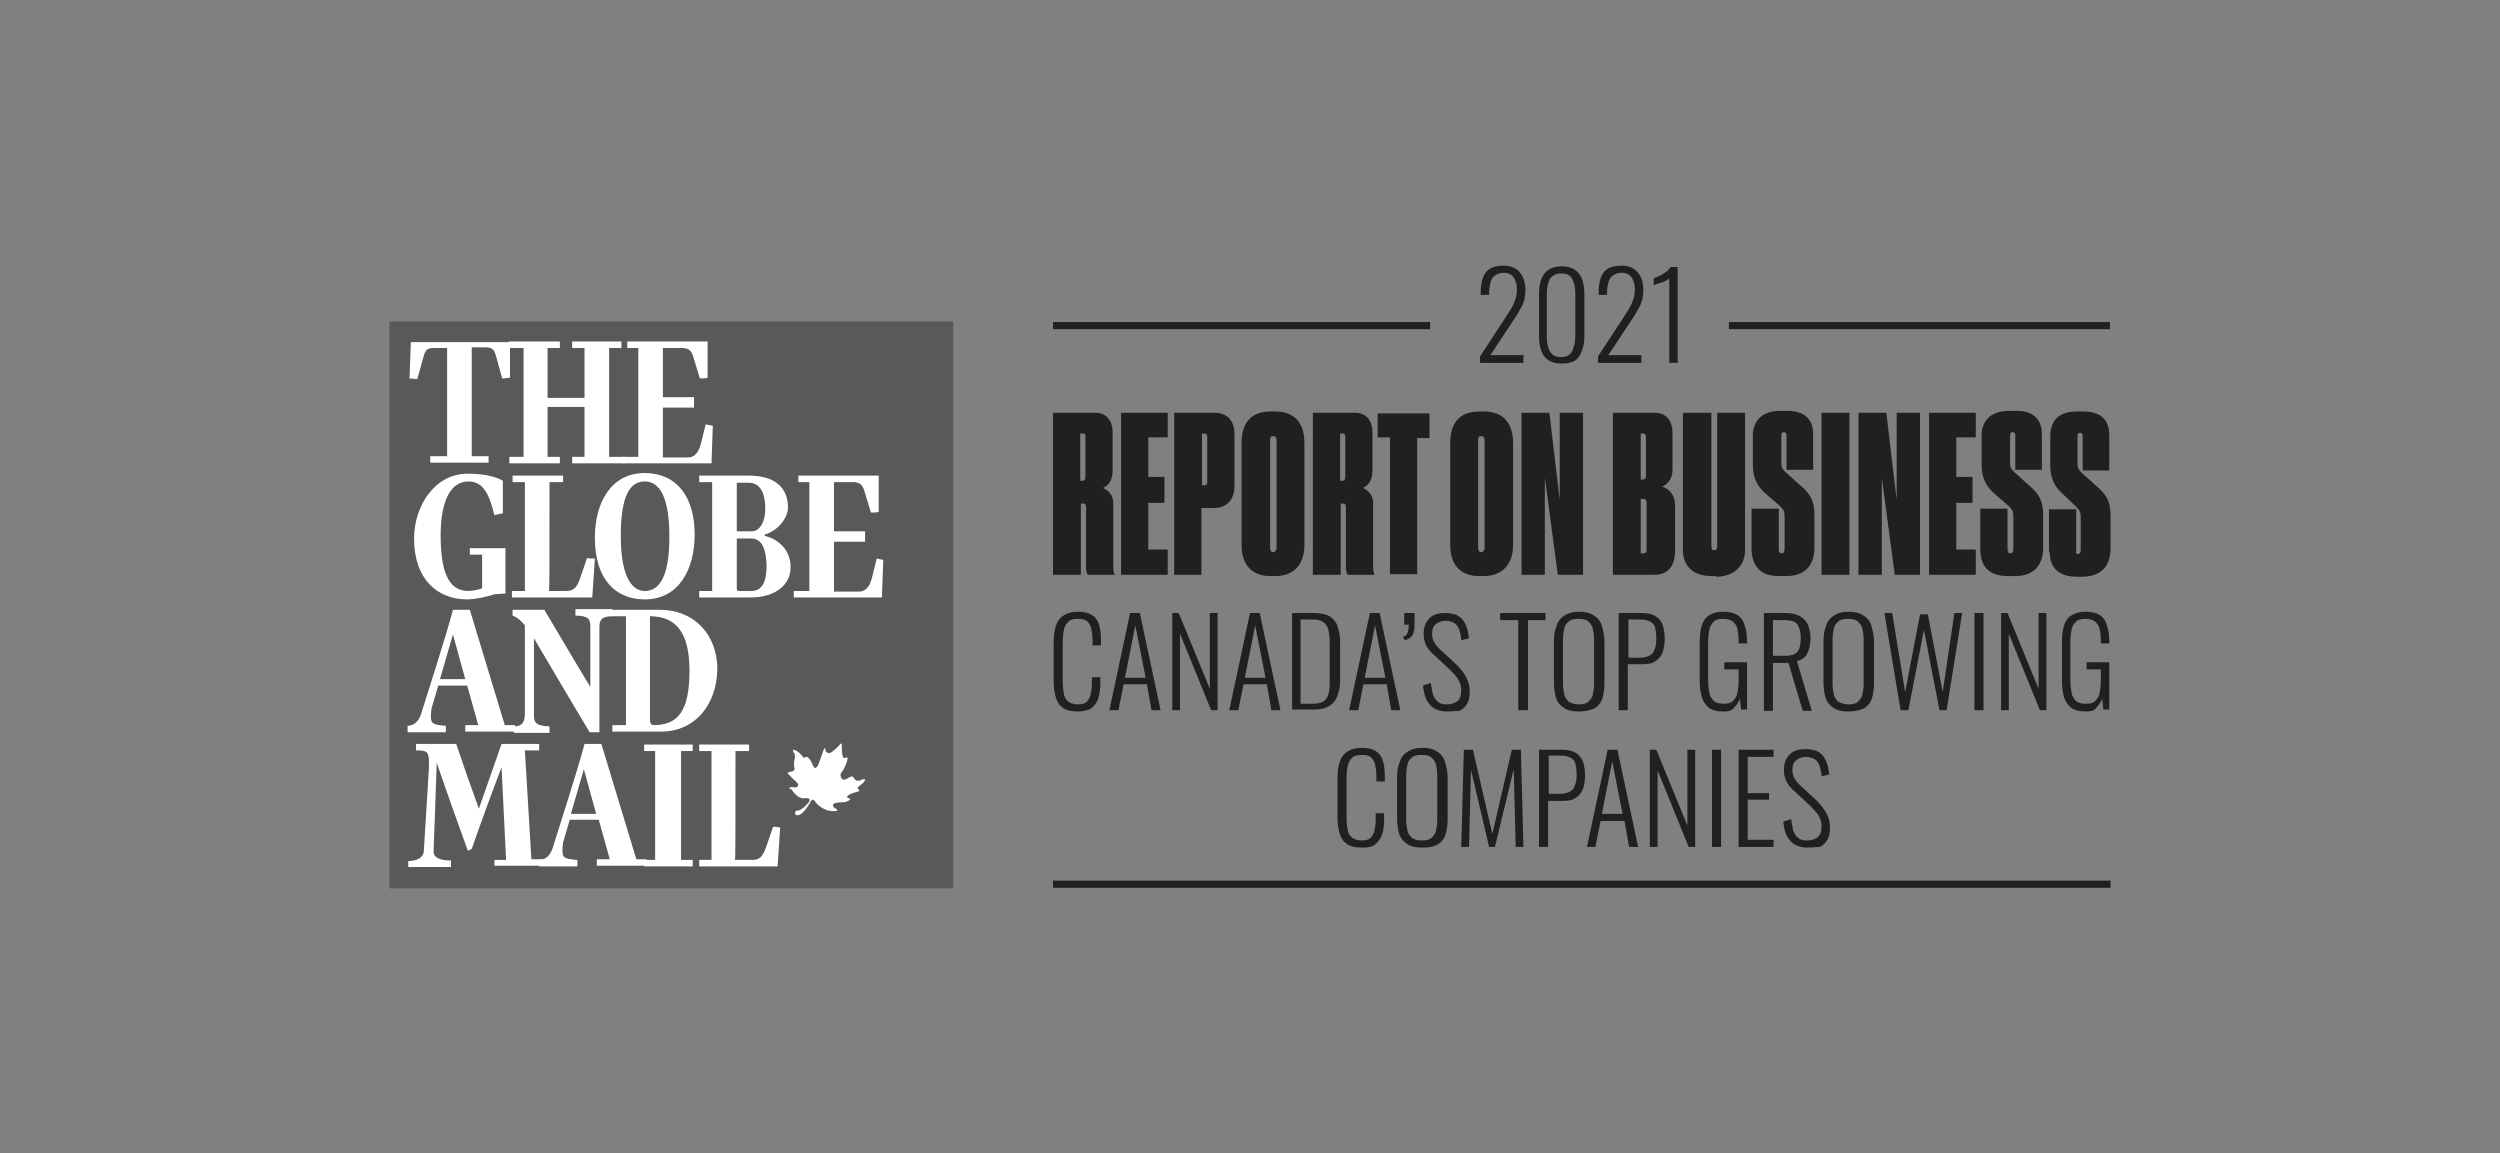 <?xml version="1.0" encoding="UTF-8"?> <!-- Generator: Adobe Illustrator 25.4.1, SVG Export Plug-In . SVG Version: 6.00 Build 0) --> <svg xmlns="http://www.w3.org/2000/svg" xmlns:xlink="http://www.w3.org/1999/xlink" id="Layer_1" x="0px" y="0px" viewBox="0 0 385.8 178" style="enable-background:new 0 0 385.8 178;" xml:space="preserve"><rect x="0" y="0" width="385.8" height="178" fill="#808080" stroke="none"/> <style type="text/css"> .st0{fill:#202020;} .st1{fill:#595959;} .st2{fill-rule:evenodd;clip-rule:evenodd;fill:#FFFFFF;} </style> <g> <path class="st0" d="M167.5,73.6c0,0.4-0.1,0.6-0.5,0.6h-0.3v-7.3h0.4c0.4,0,0.4,0.2,0.4,0.6V73.6z M172,88.7v-0.1 c-0.1-0.2-0.2-0.6-0.2-1.1v-9.9c0-1.3-0.9-2-1.6-2.3c0.7-0.3,1.5-1,1.5-2.7v-5.9c0-2-1.2-3-2.6-3h-6.6v25h4.3v-11h0.3 c0.4,0,0.5,0.2,0.5,0.6v9.4c0,0.4,0.1,0.8,0.3,1H172z M173,63.7v25h7.2v-3.9h-3v-7.2h2.5v-4h-2.5v-6.1h3v-3.8H173z M186.3,74.3 c0,0.5-0.1,0.6-0.5,0.6h-0.3v-8h0.3c0.4,0,0.5,0.2,0.5,0.6V74.3z M190.5,75v-8c0-2.3-1.3-3.3-3.1-3.3h-6.2v25h4.2V78.4h2 C189.1,78.4,190.5,77.3,190.5,75 M197,84.5c0,0.4-0.2,0.7-0.5,0.7s-0.5-0.2-0.5-0.7V68c0-0.5,0.1-0.7,0.5-0.7s0.5,0.3,0.5,0.7V84.5 z M201.3,84.1V68.4c0-3-1.4-4.9-4.5-4.9h-0.7c-3.2,0-4.5,1.9-4.5,4.9v15.7c0,3.1,1.6,4.8,4.5,4.8h0.7 C199.6,88.9,201.3,87.2,201.3,84.1 M207.6,73.6c0,0.4-0.1,0.6-0.5,0.6h-0.3v-7.3h0.4c0.4,0,0.4,0.2,0.4,0.6V73.6z M212.1,88.7v-0.1 c-0.1-0.2-0.2-0.6-0.2-1.1v-9.9c0-1.3-0.9-2-1.6-2.3c0.7-0.3,1.5-1,1.5-2.7v-5.9c0-2-1.2-3-2.6-3h-6.6v25h4.3v-11h0.3 c0.4,0,0.5,0.2,0.5,0.6v9.4c0,0.4,0.1,0.8,0.3,1H212.1z M212.6,63.7v3.8h1.9v21.1h4.2V67.6h1.9v-3.8H212.6z M229.1,84.5 c0,0.4-0.2,0.7-0.5,0.7s-0.5-0.2-0.5-0.7V68c0-0.5,0.1-0.7,0.5-0.7c0.4,0,0.5,0.3,0.5,0.7V84.5z M233.5,84.1V68.4 c0-3-1.4-4.9-4.5-4.9h-0.7c-3.2,0-4.5,1.9-4.5,4.9v15.7c0,3.1,1.6,4.8,4.5,4.8h0.7C231.7,88.9,233.5,87.2,233.5,84.1 M240.7,63.7 l0,13.5l-1.6-13.5h-4.3v25h3.6l0-15l2,15h3.9v-25H240.7z M254.1,84.8c0,0.4-0.1,0.6-0.5,0.6h-0.4v-8.4h0.4c0.4,0,0.5,0.2,0.5,0.7 V84.8z M254,73.4c0,0.4-0.1,0.6-0.5,0.6h-0.3v-7.1h0.3c0.4,0,0.5,0.2,0.5,0.6V73.4z M256.5,75.1c0.5-0.2,1.6-0.9,1.6-2.6v-5.6 c0-2.2-1.1-3.2-2.8-3.2h-6.4v25h6.4c2.1,0,3.2-1.3,3.2-3.8v-6.8C258.5,76,257.2,75.3,256.5,75.1 M264.8,89c3,0,4.5-1.9,4.5-4.1 V63.7H265v20.6c0,0.4-0.1,0.6-0.5,0.6c-0.3,0-0.4-0.2-0.4-0.6V63.7h-4.4v21.1c0,2.2,1.2,4.1,4.5,4.1H264.8z M274.6,88.9h1 c3.1,0,4.4-1.8,4.4-4.4v-5c0-2.2-0.6-3.3-2.3-4.7l-2.1-1.9c-0.5-0.5-0.7-0.7-0.7-1.4v-4.3c0-0.4,0.1-0.5,0.4-0.5 c0.3,0,0.4,0.2,0.4,0.5v5.3h4.1v-5.5c0-2-1-3.6-4-3.6h-1c-3,0-4.3,1.6-4.3,3.9v4.4c0,1.9,0.6,3.3,2,4.5l2.2,1.9 c0.6,0.6,0.7,0.9,0.7,1.7v4.9c0,0.4-0.1,0.7-0.5,0.7c-0.3,0-0.4-0.3-0.4-0.7v-6.2h-4.2v6.5C270.5,87.6,271.8,88.9,274.6,88.9 M281.1,88.7h4.3v-25h-4.3V88.7z M292.7,63.7l0,13.5l-1.6-13.5h-4.3v25h3.6l0-15l2,15h3.9v-25H292.7z M297.7,63.7v25h7.2v-3.9h-3 v-7.2h2.5v-4h-2.5v-6.1h3v-3.8H297.7z M309.9,88.9h1c3.1,0,4.4-1.8,4.4-4.4v-5c0-2.2-0.6-3.3-2.3-4.7l-2.1-1.9 c-0.5-0.5-0.7-0.7-0.7-1.4v-4.3c0-0.4,0.1-0.5,0.4-0.5c0.3,0,0.4,0.2,0.4,0.5v5.3h4.1v-5.5c0-2-1-3.6-4-3.6h-1 c-3,0-4.3,1.6-4.3,3.9v4.4c0,1.9,0.6,3.3,2,4.5l2.2,1.9c0.6,0.6,0.7,0.9,0.7,1.7v4.9c0,0.4-0.1,0.7-0.5,0.7c-0.3,0-0.4-0.3-0.4-0.7 v-6.2h-4.2v6.5C305.7,87.6,307.1,88.9,309.9,88.9 M316.3,85.1c0,2.5,1.4,3.9,4.2,3.9h0.8c3.1,0,4.4-1.8,4.4-4.4v-5 c0-2.2-0.6-3.3-2.3-4.7l-2.1-1.9c-0.5-0.5-0.7-0.7-0.7-1.4v-4.3c0-0.4,0.1-0.5,0.4-0.5c0.3,0,0.4,0.2,0.4,0.5v5.3h4.1v-5.5 c0-2-1-3.6-4-3.6h-1c-3,0-4.1,1.6-4.1,3.9v4.4c0,1.9,0.6,3.3,2,4.5l2,1.9c0.6,0.6,0.7,0.9,0.7,1.7v4.9c0,0.4-0.1,0.7-0.5,0.7 c-0.3,0-0.2-0.3-0.2-0.7v-6.2h-4.2V85.1"></path> <g> <g> <rect x="162.5" y="135.9" class="st0" width="163.2" height="1.1"></rect> </g> </g> <g> <rect x="162.5" y="49.7" class="st0" width="58.2" height="1.1"></rect> <rect x="266.8" y="49.7" class="st0" width="58.8" height="1.1"></rect> </g> <g> <path class="st0" d="M166.3,109.8c-1,0-1.8-0.2-2.3-0.6c-0.6-0.4-0.9-1-1.1-1.7c-0.2-0.7-0.3-1.5-0.3-2.4v-6 c0-0.9,0.1-1.7,0.3-2.4c0.2-0.7,0.6-1.3,1.2-1.7c0.6-0.4,1.3-0.6,2.3-0.6c0.9,0,1.6,0.2,2.1,0.5c0.5,0.3,0.9,0.8,1.1,1.5 s0.3,1.4,0.3,2.3v0.9h-1.3v-0.9c0-0.7-0.1-1.2-0.2-1.7c-0.1-0.5-0.3-0.8-0.6-1.1c-0.3-0.3-0.8-0.4-1.4-0.4c-0.7,0-1.2,0.1-1.5,0.4 c-0.3,0.3-0.6,0.7-0.7,1.2c-0.1,0.5-0.2,1.1-0.2,1.8v6.4c0,0.7,0.1,1.4,0.2,1.9c0.1,0.5,0.4,0.9,0.7,1.1c0.3,0.2,0.8,0.4,1.4,0.4 c0.6,0,1.1-0.1,1.4-0.4c0.3-0.3,0.5-0.7,0.6-1.1c0.1-0.5,0.2-1.1,0.2-1.7v-1h1.3v0.9c0,0.9-0.1,1.7-0.3,2.3 c-0.2,0.7-0.6,1.2-1.1,1.6C168,109.6,167.2,109.8,166.3,109.8z"></path> <path class="st0" d="M171.2,109.6l3.2-15h1.5l3.2,15h-1.4l-0.7-4h-3.6l-0.8,4H171.2z M173.6,104.6h3.2l-1.6-8.1L173.6,104.6z"></path> <path class="st0" d="M180.9,109.6v-15h1l4.8,11.7V94.6h1.2v15h-1l-4.8-11.8v11.8H180.9z"></path> <path class="st0" d="M189.7,109.6l3.2-15h1.5l3.2,15h-1.4l-0.7-4h-3.6l-0.8,4H189.7z M192.1,104.6h3.2l-1.6-8.1L192.1,104.6z"></path> <path class="st0" d="M199.4,109.6v-15h3.3c1.1,0,1.9,0.2,2.5,0.5c0.6,0.4,1,0.9,1.2,1.5s0.4,1.4,0.4,2.3v6c0,0.9-0.1,1.7-0.4,2.4 c-0.2,0.7-0.6,1.2-1.2,1.6c-0.6,0.4-1.4,0.6-2.4,0.6H199.4z M200.8,108.6h1.9c0.8,0,1.4-0.2,1.7-0.5c0.4-0.3,0.6-0.8,0.7-1.4 c0.1-0.6,0.1-1.2,0.1-2v-5.6c0-0.8-0.1-1.4-0.2-1.9c-0.1-0.5-0.4-0.9-0.8-1.2c-0.4-0.3-0.9-0.4-1.7-0.4h-1.8V108.6z"></path> <path class="st0" d="M208.2,109.6l3.2-15h1.5l3.2,15h-1.4l-0.7-4h-3.6l-0.8,4H208.2z M210.6,104.6h3.2l-1.6-8.1L210.6,104.6z"></path> <path class="st0" d="M216.8,98.8l-0.3-0.5c0.3-0.1,0.6-0.3,0.7-0.6c0.1-0.3,0.2-0.7,0.2-1.3h-0.7v-1.8h1.6c0,0.3,0,0.5,0,0.8 s0,0.5,0,0.8c0,0.8-0.1,1.4-0.3,1.8C217.7,98.4,217.3,98.7,216.8,98.8z"></path> <path class="st0" d="M223.3,109.8c-0.8,0-1.5-0.2-2-0.5c-0.5-0.3-0.9-0.8-1.2-1.4c-0.3-0.6-0.4-1.3-0.5-2.1l1.2-0.4 c0.1,0.6,0.2,1.2,0.3,1.7c0.2,0.5,0.4,0.9,0.8,1.2c0.3,0.3,0.8,0.4,1.4,0.4c0.7,0,1.2-0.2,1.6-0.5c0.4-0.3,0.6-0.9,0.6-1.7 c0-0.7-0.2-1.2-0.5-1.7c-0.3-0.5-0.8-1-1.3-1.5l-2.7-2.5c-0.5-0.5-0.8-0.9-1-1.4s-0.3-1-0.3-1.6c0-1,0.3-1.8,0.9-2.4 c0.6-0.6,1.4-0.8,2.5-0.8c0.5,0,1,0.1,1.4,0.2c0.4,0.1,0.8,0.4,1.1,0.7c0.3,0.3,0.5,0.7,0.7,1.2c0.2,0.5,0.3,1.1,0.4,1.8l-1.2,0.3 c0-0.6-0.2-1.2-0.3-1.6c-0.2-0.5-0.4-0.8-0.7-1c-0.3-0.2-0.8-0.4-1.4-0.4c-0.6,0-1.1,0.2-1.5,0.5c-0.4,0.3-0.6,0.8-0.6,1.5 c0,0.4,0.1,0.8,0.2,1.1c0.2,0.3,0.4,0.7,0.8,1.1l2.7,2.5c0.6,0.6,1.1,1.2,1.5,1.9c0.4,0.7,0.6,1.4,0.6,2.3c0,0.8-0.1,1.4-0.4,1.9 c-0.3,0.5-0.7,0.9-1.2,1.1C224.6,109.7,224,109.8,223.3,109.8z"></path> <path class="st0" d="M234.3,109.6V95.7h-2.8v-1.1h7v1.1h-2.7v13.9H234.3z"></path> <path class="st0" d="M243.6,109.8c-1,0-1.8-0.2-2.3-0.6c-0.6-0.4-1-0.9-1.2-1.6c-0.2-0.7-0.3-1.5-0.3-2.4V99 c0-0.9,0.1-1.7,0.4-2.4c0.2-0.7,0.6-1.2,1.2-1.6c0.6-0.4,1.3-0.6,2.3-0.6c1,0,1.7,0.2,2.3,0.6c0.6,0.4,1,0.9,1.2,1.6 c0.2,0.7,0.4,1.5,0.4,2.4v6.3c0,0.9-0.1,1.7-0.3,2.4c-0.2,0.7-0.6,1.2-1.2,1.6C245.4,109.6,244.6,109.8,243.6,109.8z M243.6,108.7 c0.7,0,1.2-0.1,1.5-0.4c0.3-0.3,0.6-0.6,0.7-1.1c0.1-0.5,0.2-1,0.2-1.7v-6.8c0-0.6-0.1-1.2-0.2-1.7c-0.1-0.5-0.4-0.8-0.7-1.1 c-0.3-0.3-0.9-0.4-1.5-0.4c-0.7,0-1.2,0.1-1.5,0.4c-0.4,0.3-0.6,0.6-0.7,1.1c-0.1,0.5-0.2,1-0.2,1.7v6.8c0,0.6,0.1,1.2,0.2,1.7 c0.1,0.5,0.4,0.8,0.7,1.1C242.5,108.5,243,108.7,243.6,108.7z"></path> <path class="st0" d="M249.8,109.6v-15h3.6c0.9,0,1.6,0.2,2.1,0.5c0.5,0.3,0.9,0.8,1.1,1.4c0.2,0.6,0.3,1.3,0.3,2.1 c0,0.7-0.1,1.4-0.3,2c-0.2,0.6-0.6,1.1-1.1,1.4c-0.5,0.4-1.2,0.5-2.1,0.5h-2.2v7.1H249.8z M251.2,101.5h1.8c0.6,0,1.1-0.1,1.5-0.3 c0.4-0.2,0.7-0.5,0.8-0.9c0.2-0.4,0.3-1,0.3-1.7c0-0.8-0.1-1.4-0.2-1.8c-0.1-0.4-0.4-0.7-0.8-0.9c-0.4-0.2-0.9-0.3-1.5-0.3h-1.8 V101.5z"></path> <path class="st0" d="M265.9,109.8c-0.9,0-1.7-0.2-2.2-0.6c-0.5-0.4-0.9-1-1.1-1.7c-0.2-0.7-0.3-1.6-0.3-2.5v-5.9 c0-1,0.1-1.8,0.3-2.5c0.2-0.7,0.6-1.3,1.1-1.6c0.6-0.4,1.3-0.6,2.3-0.6c0.9,0,1.6,0.2,2.1,0.5c0.5,0.3,0.9,0.8,1.1,1.5 c0.2,0.6,0.4,1.4,0.4,2.4v0.5h-1.3v-0.5c0-0.7-0.1-1.3-0.2-1.8c-0.1-0.5-0.4-0.8-0.7-1.1c-0.3-0.2-0.8-0.4-1.4-0.4 c-0.7,0-1.2,0.1-1.5,0.4c-0.3,0.3-0.6,0.7-0.7,1.2c-0.1,0.5-0.2,1.1-0.2,1.8v6.2c0,0.7,0.1,1.4,0.2,1.9c0.1,0.5,0.4,0.9,0.7,1.2 c0.4,0.3,0.8,0.4,1.5,0.4c0.6,0,1.1-0.1,1.4-0.4c0.3-0.3,0.6-0.7,0.7-1.2c0.1-0.5,0.2-1.2,0.2-1.9v-1.8h-2.2v-1.1h3.5v7.3h-0.9 l-0.2-1.7c-0.2,0.6-0.5,1-0.9,1.4C267.3,109.7,266.7,109.8,265.9,109.8z"></path> <path class="st0" d="M272.2,109.6v-15h3.4c0.9,0,1.7,0.2,2.2,0.5c0.5,0.3,0.9,0.7,1.2,1.3c0.2,0.6,0.4,1.3,0.4,2 c0,0.6-0.1,1.1-0.2,1.6c-0.1,0.5-0.3,0.9-0.6,1.3c-0.3,0.3-0.7,0.6-1.3,0.7l2.3,7.7h-1.4l-2.2-7.4h-2.4v7.4H272.2z M273.6,101.2 h1.9c0.6,0,1.1-0.1,1.5-0.3c0.3-0.2,0.6-0.5,0.7-0.9c0.1-0.4,0.2-0.9,0.2-1.5c0-0.9-0.2-1.6-0.5-2.1c-0.3-0.5-1-0.7-1.9-0.7h-1.9 V101.2z"></path> <path class="st0" d="M285.2,109.8c-1,0-1.8-0.2-2.3-0.6c-0.6-0.4-1-0.9-1.2-1.6c-0.2-0.7-0.3-1.5-0.3-2.4V99 c0-0.9,0.1-1.7,0.4-2.4c0.2-0.7,0.6-1.2,1.2-1.6c0.6-0.4,1.3-0.6,2.3-0.6c1,0,1.7,0.2,2.3,0.6c0.6,0.4,1,0.9,1.2,1.6 c0.2,0.7,0.4,1.5,0.4,2.4v6.3c0,0.9-0.1,1.7-0.3,2.4c-0.2,0.7-0.6,1.2-1.2,1.6C287,109.6,286.2,109.8,285.2,109.8z M285.2,108.7 c0.7,0,1.2-0.1,1.5-0.4c0.3-0.3,0.6-0.6,0.7-1.1c0.1-0.5,0.2-1,0.2-1.7v-6.8c0-0.6-0.1-1.2-0.2-1.7c-0.1-0.5-0.4-0.8-0.7-1.1 c-0.3-0.3-0.9-0.4-1.5-0.4c-0.7,0-1.2,0.1-1.5,0.4c-0.4,0.3-0.6,0.6-0.7,1.1c-0.1,0.5-0.2,1-0.2,1.7v6.8c0,0.6,0.1,1.2,0.2,1.7 c0.1,0.5,0.4,0.8,0.7,1.1C284.1,108.5,284.6,108.7,285.2,108.7z"></path> <path class="st0" d="M293.3,109.6l-2.5-15h1.2l2,12.2l2.3-12h1.2l2.3,12l1.8-12.2h1.2l-2.4,15h-1.1l-2.4-12.4l-2.4,12.4H293.3z"></path> <path class="st0" d="M304.7,109.6v-15h1.4v15H304.7z"></path> <path class="st0" d="M308.8,109.6v-15h1l4.8,11.7V94.6h1.2v15h-1L310,97.8v11.8H308.8z"></path> <path class="st0" d="M321.8,109.8c-0.9,0-1.7-0.2-2.2-0.6c-0.5-0.4-0.9-1-1.1-1.7c-0.2-0.7-0.3-1.6-0.3-2.5v-5.9 c0-1,0.1-1.8,0.3-2.5c0.2-0.7,0.6-1.3,1.1-1.6c0.6-0.4,1.3-0.6,2.3-0.6c0.9,0,1.6,0.2,2.1,0.5c0.5,0.3,0.9,0.8,1.1,1.5 c0.2,0.6,0.4,1.4,0.4,2.4v0.5h-1.3v-0.5c0-0.7-0.1-1.3-0.2-1.8c-0.1-0.5-0.4-0.8-0.7-1.1c-0.3-0.2-0.8-0.4-1.4-0.4 c-0.7,0-1.2,0.1-1.5,0.4c-0.3,0.3-0.6,0.7-0.7,1.2c-0.1,0.5-0.2,1.1-0.2,1.8v6.2c0,0.7,0.1,1.4,0.2,1.9c0.1,0.5,0.4,0.9,0.7,1.2 c0.4,0.3,0.8,0.4,1.5,0.4c0.6,0,1.1-0.1,1.4-0.4c0.3-0.3,0.6-0.7,0.7-1.2c0.1-0.5,0.2-1.2,0.2-1.9v-1.8h-2.2v-1.1h3.5v7.3h-0.9 l-0.2-1.7c-0.2,0.6-0.5,1-0.9,1.4C323.2,109.7,322.6,109.8,321.8,109.8z"></path> </g> <g> <path class="st0" d="M210.1,130.8c-1,0-1.8-0.2-2.3-0.6c-0.6-0.4-0.9-1-1.1-1.7c-0.2-0.7-0.3-1.5-0.3-2.4v-6 c0-0.9,0.1-1.7,0.3-2.4c0.2-0.7,0.6-1.3,1.2-1.7c0.6-0.4,1.3-0.6,2.3-0.6c0.9,0,1.6,0.2,2.1,0.5c0.5,0.3,0.9,0.8,1.1,1.5 c0.2,0.6,0.3,1.4,0.3,2.3v0.9h-1.3v-0.9c0-0.7-0.1-1.2-0.2-1.7c-0.1-0.5-0.3-0.8-0.6-1.1c-0.3-0.3-0.8-0.4-1.4-0.4 c-0.7,0-1.2,0.1-1.5,0.4c-0.3,0.3-0.6,0.7-0.7,1.2c-0.1,0.5-0.2,1.1-0.2,1.8v6.4c0,0.7,0.1,1.4,0.2,1.9c0.1,0.5,0.4,0.9,0.7,1.1 s0.8,0.4,1.4,0.4c0.6,0,1.1-0.1,1.4-0.4c0.3-0.3,0.5-0.7,0.6-1.1c0.1-0.5,0.2-1.1,0.2-1.7v-1h1.3v0.9c0,0.9-0.1,1.7-0.3,2.3 c-0.2,0.7-0.6,1.2-1.1,1.6C211.8,130.7,211.1,130.8,210.1,130.8z"></path> <path class="st0" d="M219.4,130.8c-1,0-1.8-0.2-2.3-0.6c-0.6-0.4-1-0.9-1.2-1.6c-0.2-0.7-0.3-1.5-0.3-2.4V120 c0-0.9,0.1-1.7,0.4-2.4c0.2-0.7,0.6-1.2,1.2-1.6c0.6-0.4,1.3-0.6,2.3-0.6c1,0,1.7,0.2,2.3,0.6c0.6,0.4,1,0.9,1.2,1.6 c0.2,0.7,0.4,1.5,0.4,2.4v6.3c0,0.9-0.1,1.7-0.3,2.4c-0.2,0.7-0.6,1.2-1.2,1.6C221.2,130.7,220.4,130.8,219.4,130.8z M219.4,129.7 c0.7,0,1.2-0.1,1.5-0.4c0.3-0.3,0.6-0.6,0.7-1.1c0.1-0.5,0.2-1,0.2-1.7v-6.8c0-0.6-0.1-1.2-0.2-1.7c-0.1-0.5-0.4-0.8-0.7-1.1 c-0.3-0.3-0.9-0.4-1.5-0.4c-0.7,0-1.2,0.1-1.5,0.4c-0.4,0.3-0.6,0.6-0.7,1.1c-0.1,0.5-0.2,1-0.2,1.7v6.8c0,0.6,0.1,1.2,0.2,1.7 c0.1,0.5,0.4,0.8,0.7,1.1C218.3,129.6,218.8,129.7,219.4,129.7z"></path> <path class="st0" d="M225.5,130.7l0.4-15h1.4l3,13l3-13h1.4l0.4,15h-1.2l-0.3-12l-2.9,12h-0.9l-2.8-11.9l-0.3,11.9H225.5z"></path> <path class="st0" d="M237.5,130.7v-15h3.6c0.9,0,1.6,0.2,2.1,0.5c0.5,0.3,0.9,0.8,1.1,1.4c0.2,0.6,0.3,1.3,0.3,2.1 c0,0.7-0.1,1.4-0.3,2c-0.2,0.6-0.6,1.1-1.1,1.4c-0.5,0.4-1.2,0.5-2.1,0.5h-2.2v7.1H237.5z M238.9,122.5h1.8c0.6,0,1.1-0.1,1.5-0.3 c0.4-0.2,0.7-0.5,0.8-0.9c0.2-0.4,0.3-1,0.3-1.7c0-0.8-0.1-1.4-0.2-1.8s-0.4-0.7-0.8-0.9c-0.4-0.2-0.9-0.3-1.5-0.3h-1.8V122.5z"></path> <path class="st0" d="M244.9,130.7l3.2-15h1.5l3.2,15h-1.4l-0.7-4H247l-0.8,4H244.9z M247.2,125.6h3.2l-1.6-8.1L247.2,125.6z"></path> <path class="st0" d="M254.6,130.7v-15h1l4.8,11.7v-11.7h1.2v15h-1l-4.8-11.8v11.8H254.6z"></path> <path class="st0" d="M264.2,130.7v-15h1.4v15H264.2z"></path> <path class="st0" d="M268.3,130.7v-15h5.4v1.1h-4v5.6h3.3v1h-3.3v6.2h4v1.1H268.3z"></path> <path class="st0" d="M278.9,130.8c-0.8,0-1.5-0.2-2-0.5c-0.5-0.3-0.9-0.8-1.2-1.4c-0.3-0.6-0.4-1.3-0.5-2.1l1.2-0.4 c0.1,0.6,0.2,1.2,0.3,1.7c0.2,0.5,0.4,0.9,0.8,1.2c0.3,0.3,0.8,0.4,1.4,0.4c0.7,0,1.2-0.2,1.6-0.5c0.4-0.3,0.6-0.9,0.6-1.7 c0-0.7-0.2-1.2-0.5-1.7c-0.3-0.5-0.8-1-1.3-1.5l-2.7-2.5c-0.5-0.5-0.8-0.9-1-1.4s-0.3-1-0.3-1.6c0-1,0.3-1.8,0.9-2.4 c0.6-0.6,1.4-0.8,2.5-0.8c0.5,0,1,0.1,1.4,0.2c0.4,0.1,0.8,0.4,1.1,0.7c0.3,0.3,0.5,0.7,0.7,1.2c0.2,0.5,0.3,1.1,0.4,1.8l-1.2,0.3 c0-0.6-0.2-1.2-0.3-1.6c-0.2-0.5-0.4-0.8-0.7-1c-0.3-0.2-0.8-0.4-1.4-0.4c-0.6,0-1.1,0.2-1.5,0.5c-0.4,0.3-0.6,0.8-0.6,1.5 c0,0.4,0.1,0.8,0.2,1.1c0.2,0.3,0.4,0.7,0.8,1.1l2.7,2.5c0.6,0.6,1.1,1.2,1.5,1.9c0.4,0.7,0.6,1.4,0.6,2.3c0,0.8-0.1,1.4-0.4,1.9 c-0.3,0.5-0.7,0.9-1.2,1.1C280.2,130.7,279.6,130.8,278.9,130.8z"></path> </g> </g> <g> <rect x="60.1" y="49.6" class="st1" width="87" height="87.5"></rect> <path class="st2" d="M78.7,52.7v5.6c-0.4,0-0.8,0.1-1.2,0.1l-1-3.6c-0.3-0.9-0.5-1.2-1.7-1.2h-2v16.8h2.6v1h-9v-1h2.6V53.7h-1.9 c-1.1,0-1.4,0.2-1.7,1.2l-1,3.6c-0.4,0-0.8-0.1-1.2-0.1l0.2-5.6H78.7"></path> <polyline class="st2" points="96.4,71.5 88.3,71.5 88.3,70.5 90.2,70.5 90.2,62.8 84.5,62.8 84.5,70.5 86.4,70.5 86.4,71.5 78.6,71.5 78.6,70.5 80.8,70.5 80.8,53.7 78.5,53.7 78.5,52.7 86.4,52.7 86.4,53.7 84.5,53.7 84.5,61.4 90.2,61.4 90.2,53.7 88.3,53.7 88.3,52.7 95.9,52.7 95.9,53.7 94,53.7 94,70.5 96.4,70.5 96.4,71.5 "></polyline> <path class="st2" d="M110,65.7l-0.2,5.8H96.1v-1h2.4V53.7h-1.7v-1h12.4v5.6c-0.4,0.1-0.8,0.1-1.2,0.1l-1-3.3 c-0.3-1-0.7-1.4-1.8-1.4h-2.9v7.6h4.8v1.6h-4.8c0,0.3,0,2.3,0,3.4c0,1.7,0,3.6,0,4.3h3.8c1,0,1.6-0.6,2-1.9l0.8-3.2L110,65.7"></path> <path class="st2" d="M78,91.6l-1.7,0.1c-1.1,0.4-3.1,0.8-4.2,0.8c-4.6,0-8.2-3.1-8.2-9.4c0-4.9,3.1-10,8.3-10 c3.1,0,4.8,0.7,5.4,1.1v5l-1.3,0.3c-0.8-3.2-1.7-5.2-4-5.2c-3.2,0-4.3,3.9-4.3,8.3c0,6.6,1.7,8.6,4.3,8.6c0.7,0,1.4-0.2,2.1-0.4 v-5.2h-1.9v-1H78V91.6"></path> <path class="st2" d="M79,91.2h2V74.4h-1.9v-1h7.8v1h-2.1c0,14.8,0,16.7-0.1,16.8h2.7c1.1,0,1.6-0.5,2.1-1.9l1.1-3.2 c0.4,0.1,0.7,0.1,1.2,0.1l-0.4,6H79V91.2"></path> <path class="st2" d="M103.3,82.8c0-7.5-2.3-8.5-3.8-8.5c-2.2,0-3.7,2-3.7,8.4c0,7,2.1,8.5,3.7,8.5 C101.5,91.2,103.3,89.5,103.3,82.8z M91.8,83c0-5.3,2.4-10,7.7-10c4.8,0,7.7,3.5,7.7,9.5c0,5.3-2.4,10-7.7,10 C95,92.5,91.8,89.4,91.8,83z"></path> <path class="st2" d="M115.9,83.1h-2.2v7.5c0,0.4,0,0.6,0.3,0.6h1.9c1.3,0,2.4-0.7,2.4-4C118.2,84.9,117.7,83.1,115.9,83.1z M113.7,82h2.3c1.3,0,2.1-1.6,2.1-3.4c0-3-1.1-4.1-2.5-4.1h-1.9V82z M115.8,92.2h-7.9v-1h2V74.4h-2v-1h7.7c3.9,0,6,1.8,6,4.9 c0,1.6-1.5,3.6-3.6,4.2v0.2c2.3,0.5,4,2.4,4,4.7C122.1,90.2,119.7,92.2,115.8,92.2z"></path> <path class="st2" d="M136.3,86.4l-0.2,5.8h-13.6v-1h2.4V74.4h-1.7v-1h12.4v5.6c-0.4,0.1-0.8,0.1-1.2,0.1l-1-3.3 c-0.3-1-0.7-1.4-1.8-1.4h-2.9V82h4.8v1.6h-4.8c0,0.3,0,2.3,0,3.4c0,1.7,0,3.6,0,4.3h3.8c1,0,1.6-0.6,2-1.9l0.8-3.2L136.3,86.4"></path> <path class="st2" d="M69.9,97.9l-2,6.9h3.9L69.9,97.9z M67.6,105.9l-1,3.4c-0.1,0.6-0.1,1-0.1,1.3c0,1.2,0.5,1.2,2.1,1.4h0.2v1 h-5.9v-1h0c1.2,0,1.9-1,2.2-2.2c0,0,4.1-12.8,4.8-15.7h2.6l5.4,17.8h1.6v1h-7.7v-1h2l-1.7-6.1H67.6z"></path> <path class="st2" d="M94.6,95.1c-1.4,0-2.1,0.3-2.1,1.6v16.3H91c-2.9-4.8-5.7-9.6-8.6-14.5v11.7c0,1.2,0.1,1.8,2.4,1.9v1h-5.5v-1 c0.9,0,1.7-0.3,1.7-1.9V96.5c-0.5-0.6-1.1-1.2-1.9-1.5v-0.9h4.9c2.4,4,4.7,8,7.1,11.9v-9.4c0-1-0.3-1.6-2.3-1.6v-1h5.7V95.1"></path> <path class="st2" d="M100.3,95.1v16c0,0.5,0.2,0.8,0.6,0.8c3.8,0,5.5-2.3,5.5-8.4C106.4,97.6,104.3,95.1,100.3,95.1z M102,112.9 h-7.5v-1h2.1V95.1h-2.2v-1h7.4c5.3,0,8.9,3.8,8.9,9.2C110.6,108.6,107.4,112.9,102,112.9z"></path> <path class="st2" d="M76.3,133.7v-1h1.8l-0.7-14.3c-1.6,4.2-3.1,8.3-4.6,12.6l-0.6,0.3c-1.6-4.5-3.3-9.1-4.8-13.6v-0.1 c-0.1,3.3-0.2,5.4-0.3,8.7c-0.1,2.3-0.2,4.8-0.2,5.1c0,0.6,0.4,1.4,2.7,1.4v1H63v-0.9c1.7-0.1,2.3-0.7,2.4-1.5 c0.2-3.5,0.6-9.7,0.8-13V118c0-1.9-0.1-2.2-2-2.2v-1h6.2c1.1,3.3,2.3,6.7,3.5,10l3.5-10h5.8v1H81l1,16.8h2v1H76.3"></path> <path class="st2" d="M90.1,118.7l-2,6.9h3.9L90.1,118.7z M87.9,126.6l-1,3.4c-0.1,0.6-0.1,1-0.1,1.3c0,1.2,0.5,1.2,2.1,1.4h0.2v1 h-5.9v-1h0c1.2,0,1.9-1,2.2-2.2c0,0,4.1-12.8,4.8-15.7h2.6l5.4,17.8h1.6v1h-7.7v-1h2l-1.7-6.1H87.9z"></path> <polyline class="st2" points="105.1,132.7 105.1,115.9 106.9,115.9 106.9,114.9 99.4,114.9 99.4,115.9 101.1,115.9 101.1,132.7 99.4,132.7 99.4,133.7 106.9,133.7 106.9,132.7 105.1,132.7 "></polyline> <path class="st2" d="M119.3,127.6l-1.1,3.2c-0.5,1.4-1,1.9-2.1,1.9h-2.7c0.1-0.2,0.1-2,0.1-16.8h2.1v-1h-7.7v1h1.9v16.8h-1.9v1H120 l0.4-6C120,127.6,119.7,127.6,119.3,127.6"></path> <path class="st2" d="M123.1,125.1c0,0-0.3-0.1-0.4,0.3c0,0.1,0,0.3,0.2,0.4c0,0,0.1,0,0.1,0c0.7,0.1,1.5-1.1,2-1.9 c0.2-0.4,0.3-0.5,0.4-0.5c0,0,0.2,0,0.4,0.3c0.3,0.5,1.7,1.8,3.4,1.4c0.1-0.2-0.2-0.3-0.4-0.4c0,0-0.7-0.6,0.2-0.8 c0.9-0.2,1.4,0.1,2.2-0.5c0-0.2-0.4-0.3-0.4-0.3s-0.5-0.3,1.1-0.8c0.8-0.2,0.8-0.3,0.7-0.4c-0.1-0.1-0.5-0.2,0-0.6 c0.6-0.4,1-0.9,0.9-1c-0.1-0.1-0.3-0.1-0.7,0.1c-0.3,0.2-0.8,0.1-1-0.3c-0.2-0.4-0.5-0.3-0.8-0.1c-0.3,0.2-0.9,0.6-1.2,0 c-0.2-0.6-0.1-0.5,0.4-1.3c0.5-0.9,0.6-1.6,0.6-1.7c0-0.1-0.1-0.2-0.5,0c-0.4,0.1-0.4-1.8-0.4-2c0,0,0-0.5-0.3-0.1 c-0.2,0.3-1.2,1.2-1.5,1.3c-0.3,0.1-0.8-0.2-0.7-0.5c0-0.4-0.2-0.2-0.3,0c-0.1,0.2-0.8,2.5-1,2.6c-0.2,0.1-0.3,0.5-0.6-0.1 c-0.3-0.6-0.8-1.9-1.4-1.2c-0.1-0.1-1-1.3-1.7-1.3c-0.1,0.1,0.1,0.5,0.2,0.6c0.1,0.2,0.1,0.6,0,1c-0.1,0.3-0.1,0.8,0,1.2 c0.1,0.2,0,0.5-0.6,0.6c-0.6,0.1-0.5,0.2-0.2,0.5c0.2,0.3,1.1,1,1.3,1.3c0.2,0.3,0,0.6-0.4,0.6c-0.4,0-0.8-0.1-0.9,0.1 c0,0.2,0.3,0.1,0.4,0.3c0,0,0.8,1.3,1.8,1.3c1-0.1,1,0.1,0.9,0.5C124.7,123.9,123.9,125,123.1,125.1"></path> </g> <g> <path class="st0" d="M228.4,55l4-6.1c0-0.1,0.1-0.1,0.1-0.2c0-0.1,0.1-0.1,0.1-0.1c0.5-0.8,0.9-1.4,1.1-2c0.2-0.5,0.4-1.2,0.4-1.9 c0-0.8-0.2-1.4-0.5-1.9c-0.3-0.4-0.8-0.7-1.5-0.7c-0.8,0-1.4,0.3-1.8,0.8c-0.3,0.5-0.5,1.3-0.5,2.3v0.3h-1.3v-0.4 c0-1.4,0.3-2.4,0.8-3.1c0.6-0.7,1.5-1,2.7-1c1.1,0,1.9,0.3,2.5,1s0.9,1.6,0.9,2.8c0,0.6-0.1,1.1-0.2,1.6c-0.2,0.5-0.3,0.9-0.6,1.3 c-0.2,0.4-0.5,0.9-0.9,1.5l-3.7,5.6h5.1V56h-6.7V55z"></path> <path class="st0" d="M237.5,51.8v-6.4c0-2.9,1.2-4.3,3.5-4.3c2.3,0,3.5,1.4,3.5,4.3v6.4c0,1.4-0.3,2.4-0.8,3.2 c-0.5,0.8-1.4,1.1-2.7,1.1C238.6,56.1,237.5,54.7,237.5,51.8z M242.6,54.2c0.3-0.6,0.5-1.3,0.5-2.3v-6.6c0-1-0.2-1.8-0.5-2.3 c-0.3-0.6-0.9-0.8-1.7-0.8c-0.8,0-1.3,0.3-1.7,0.8c-0.3,0.6-0.5,1.3-0.5,2.3v6.6c0,2.1,0.7,3.2,2.1,3.2 C241.8,55.1,242.3,54.8,242.6,54.2z"></path> <path class="st0" d="M246.6,55l4-6.1c0-0.1,0.1-0.1,0.1-0.2c0-0.1,0.1-0.1,0.1-0.1c0.5-0.8,0.9-1.4,1.1-2c0.2-0.5,0.4-1.2,0.4-1.9 c0-0.8-0.2-1.4-0.5-1.9c-0.3-0.4-0.8-0.7-1.5-0.7c-0.8,0-1.4,0.3-1.8,0.8c-0.3,0.5-0.5,1.3-0.5,2.3v0.3h-1.3v-0.4 c0-1.4,0.3-2.4,0.8-3.1c0.6-0.7,1.5-1,2.7-1c1.1,0,1.9,0.3,2.5,1c0.6,0.6,0.9,1.6,0.9,2.8c0,0.6-0.1,1.1-0.2,1.6 c-0.2,0.5-0.3,0.9-0.6,1.3c-0.2,0.4-0.5,0.9-0.9,1.5l-3.7,5.6h5.1V56h-6.7V55z"></path> <path class="st0" d="M257.5,43c-0.1,0.2-0.4,0.3-0.8,0.5c-0.4,0.1-0.9,0.3-1.5,0.5v-1.1c0.4-0.1,0.9-0.3,1.4-0.6 c0.5-0.3,0.9-0.6,1.2-1.1h1.1V56h-1.3V43z"></path> </g> </svg> 